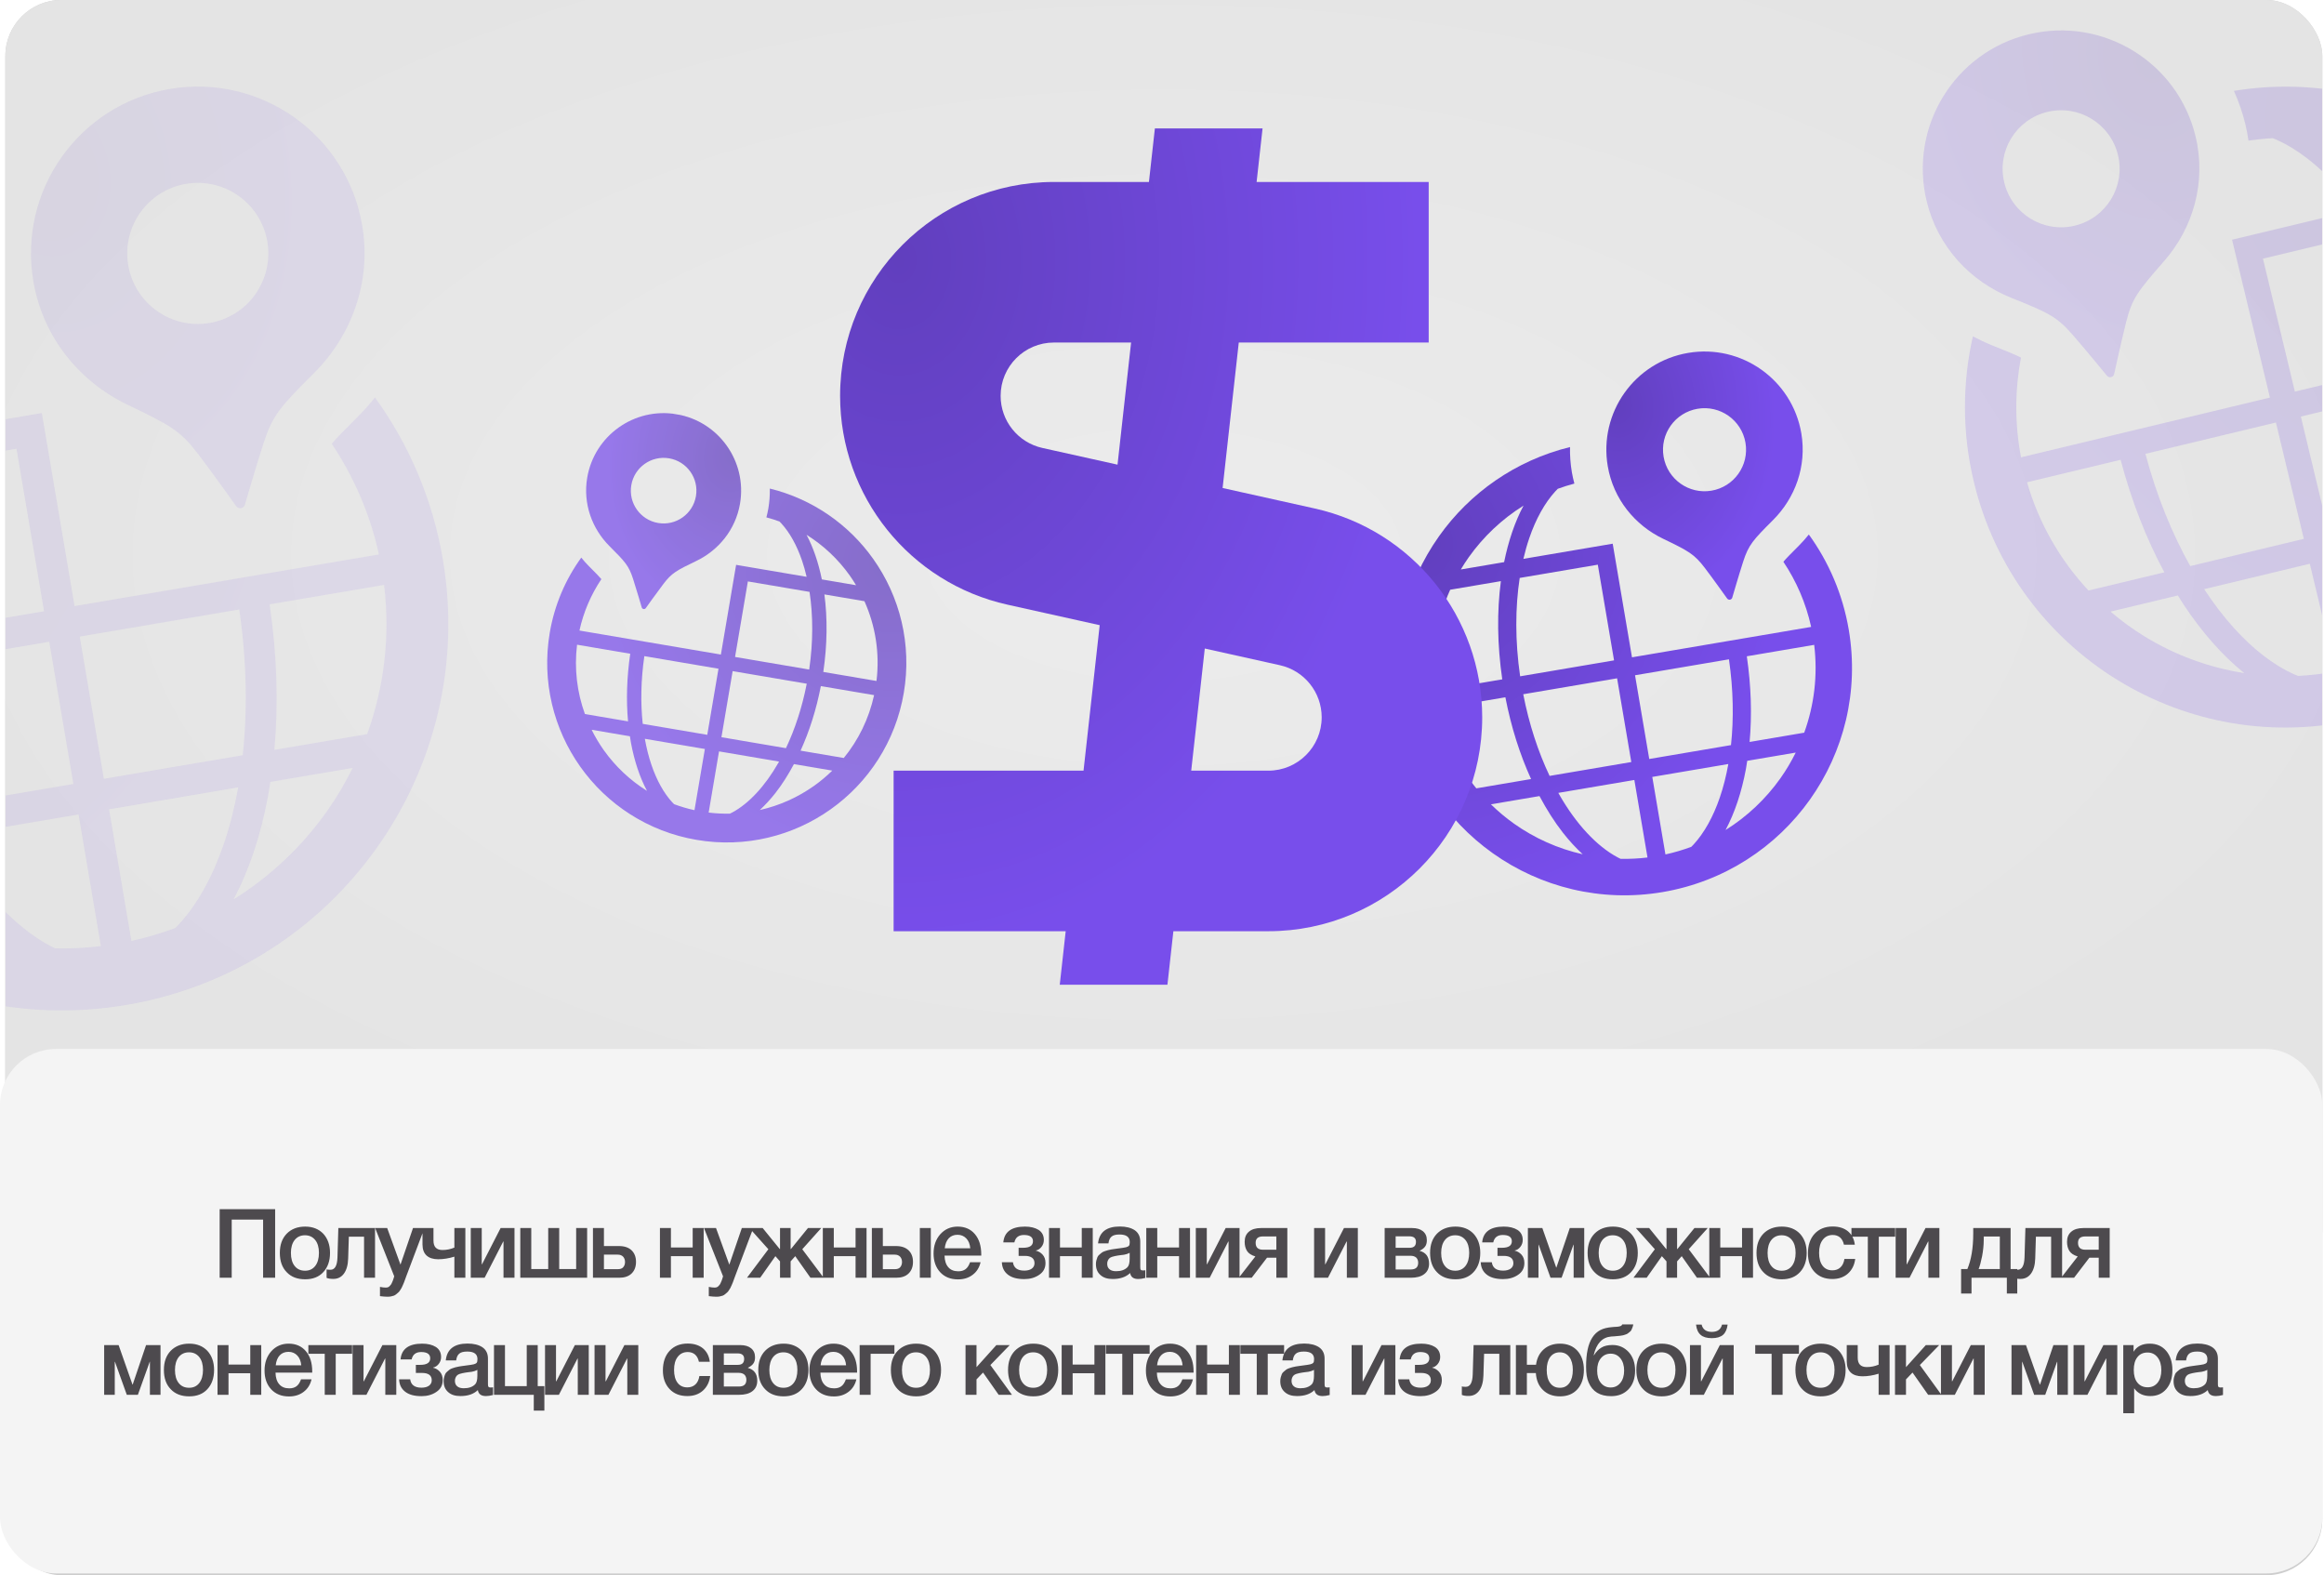 <?xml version="1.0" encoding="UTF-8"?> <svg xmlns="http://www.w3.org/2000/svg" width="695" height="471" viewBox="0 0 695 471" fill="none"><g clip-path="url(#clip0_4313_988)"><rect x="1.601" width="692.893" height="471" rx="16.747" fill="#CDCDCD"></rect><rect x="-32.428" y="-36.631" width="760.947" height="405.058" fill="url(#paint0_radial_4313_988)"></rect><g clip-path="url(#clip1_4313_988)" filter="url(#filter0_f_4313_988)"><path d="M540.939 159.824C540.006 160.985 539.014 162.104 537.949 163.172C535.483 165.636 534.143 166.987 533.328 167.975C537.187 173.748 540.065 180.292 541.63 187.448L521.466 190.871L516.119 191.778L488.052 196.542L482.286 162.567L476.921 163.478L455.576 167.101C456.077 164.952 456.653 162.893 457.318 160.955C459.304 155.132 461.996 150.327 465.151 146.886C465.389 146.627 465.63 146.392 465.87 146.147C467.48 145.553 469.139 145.046 470.82 144.59C470.529 143.472 470.267 142.345 470.072 141.201C469.642 138.666 469.469 136.149 469.519 133.668C453.197 137.681 439.514 147.411 430.361 160.311C420.293 174.488 415.626 192.563 418.769 211.061C421.905 229.56 432.274 245.083 446.456 255.144C460.631 265.213 478.706 269.88 497.206 266.736C515.707 263.6 531.228 253.231 541.289 239.049C551.357 224.872 556.022 206.798 552.881 188.299C551.078 177.664 546.873 168.019 540.939 159.824ZM439.238 166.612C443.592 160.481 449.143 155.22 455.614 151.185C453.027 156.039 451.095 161.761 449.811 168.08L436.859 170.278C437.61 169.029 438.393 167.799 439.238 166.612ZM433.679 176.336L448.845 173.762C447.651 182.752 447.738 192.742 449.258 203.126L429.11 206.546C427.813 195.892 429.552 185.53 433.679 176.336ZM441.5 235.718C436.009 228.982 431.99 220.922 430.021 211.91L450.187 208.488C451.908 217.389 454.542 225.638 457.872 232.939L441.5 235.718ZM452.757 246.267C450.312 244.531 448.011 242.595 445.863 240.496L460.385 238.032C462.533 242.056 464.873 245.763 467.409 248.999C469.286 251.39 471.263 253.535 473.317 255.431C465.874 253.757 458.895 250.619 452.757 246.267ZM492.691 256.393C489.987 256.722 487.303 256.846 484.652 256.798C484.343 256.646 484.038 256.505 483.728 256.34C477.553 253.032 471.367 246.458 466.273 237.532C466.19 237.384 466.11 237.222 466.025 237.074L488.757 233.216L492.691 256.393ZM487.847 227.851L463.412 231.999C460.012 224.843 457.28 216.571 455.531 207.581L483.598 202.817L487.847 227.851ZM482.688 197.453L454.602 202.219C453.07 191.691 453.122 181.624 454.473 172.807L477.831 168.843L482.687 197.453L482.688 197.453ZM488.963 201.907L517.048 197.14C518.367 206.202 518.508 214.915 517.658 222.792L493.212 226.941L488.963 201.907ZM506.5 252.475C506.264 252.732 506.02 252.967 505.778 253.213C503.291 254.133 500.717 254.901 498.056 255.482L494.122 232.306L516.861 228.446C516.226 232.004 515.38 235.344 514.333 238.405C512.347 244.227 509.654 249.03 506.5 252.475ZM532.414 232.747C528.057 238.879 522.507 244.141 516.035 248.179C518.805 242.981 520.844 236.808 522.121 229.955C522.272 229.149 522.389 228.313 522.516 227.486L537.017 225.025C535.681 227.716 534.148 230.302 532.414 232.747ZM539.558 219.075L523.224 221.847C523.953 213.863 523.703 205.196 522.392 196.233L542.54 192.813C543.655 201.97 542.518 210.905 539.558 219.075Z" fill="url(#paint1_radial_4313_988)"></path><path d="M497.314 161.066C504.957 164.75 506.66 165.647 509.838 169.82C512.352 173.124 516.508 178.959 516.508 178.959C516.703 179.224 517.028 179.358 517.354 179.303C517.676 179.248 517.945 179.013 518.039 178.699C518.039 178.699 520.04 171.819 521.323 167.87C522.942 162.883 524.256 161.474 530.257 155.474C536.835 148.901 540.365 139.419 538.691 129.555C535.978 113.57 520.816 102.81 504.832 105.523C488.845 108.237 478.089 123.395 480.802 139.38C482.476 149.244 488.934 157.031 497.314 161.066ZM507.667 122.225C514.429 121.077 520.842 125.629 521.989 132.39C523.137 139.152 518.585 145.565 511.823 146.712C505.06 147.86 498.649 143.308 497.502 136.546C496.355 129.785 500.904 123.373 507.667 122.225Z" fill="url(#paint2_radial_4313_988)"></path></g><g opacity="0.1" clip-path="url(#clip2_4313_988)" filter="url(#filter1_f_4313_988)"><path d="M112.14 118.848C110.556 120.821 108.871 122.721 107.061 124.536C102.871 128.721 100.595 131.016 99.212 132.695C105.766 142.502 110.655 153.618 113.314 165.776L79.059 171.59L69.977 173.131L22.297 181.223L12.502 123.508L3.388 125.055L-32.872 131.209C-32.022 127.56 -31.044 124.062 -29.914 120.769C-26.541 110.877 -21.967 102.714 -16.607 96.869C-16.203 96.429 -15.793 96.03 -15.386 95.614C-12.65 94.604 -9.833 93.743 -6.976 92.968C-7.472 91.07 -7.917 89.156 -8.247 87.211C-8.978 82.906 -9.272 78.629 -9.187 74.415C-36.915 81.231 -60.159 97.76 -75.708 119.675C-92.812 143.759 -100.74 174.464 -95.4 205.888C-90.073 237.314 -72.458 263.684 -48.366 280.776C-24.285 297.881 6.42 305.809 37.847 300.468C69.277 295.141 95.644 277.526 112.735 253.434C129.839 229.35 137.763 198.646 132.427 167.221C129.364 149.155 122.221 132.77 112.14 118.848ZM-60.627 130.379C-53.232 119.964 -43.801 111.027 -32.809 104.173C-37.202 112.417 -40.484 122.138 -42.667 132.872L-64.669 136.607C-63.393 134.485 -62.063 132.396 -60.627 130.379ZM-70.071 146.898L-44.307 142.526C-46.336 157.798 -46.189 174.768 -43.606 192.409L-77.832 198.218C-80.037 180.12 -77.083 162.518 -70.071 146.898ZM-56.785 247.775C-66.113 236.332 -72.94 222.64 -76.285 207.331L-42.028 201.517C-39.104 216.639 -34.63 230.651 -28.973 243.054L-56.785 247.775ZM-37.661 265.695C-41.816 262.746 -45.724 259.458 -49.373 255.893L-24.704 251.706C-21.055 258.543 -17.079 264.84 -12.772 270.337C-9.583 274.399 -6.224 278.042 -2.734 281.264C-15.379 278.421 -27.235 273.089 -37.661 265.695ZM30.177 282.897C25.584 283.457 21.025 283.668 16.521 283.586C15.995 283.328 15.477 283.087 14.951 282.808C4.462 277.188 -6.048 266.02 -14.701 250.858C-14.842 250.606 -14.977 250.331 -15.123 250.079L23.495 243.525L30.177 282.897ZM21.948 234.412L-19.561 241.457C-25.338 229.301 -29.978 215.249 -32.949 199.976L14.73 191.884L21.948 234.412ZM13.184 182.771L-34.527 190.868C-37.131 172.983 -37.041 155.881 -34.747 140.903L4.934 134.168L13.183 182.771L13.184 182.771ZM23.844 190.338L71.555 182.24C73.795 197.634 74.034 212.436 72.591 225.817L31.062 232.865L23.844 190.338ZM53.635 276.243C53.235 276.679 52.821 277.078 52.41 277.495C48.185 279.058 43.811 280.363 39.291 281.35L32.609 241.979L71.237 235.423C70.159 241.465 68.722 247.141 66.942 252.34C63.568 262.231 58.994 270.39 53.635 276.243ZM97.659 242.729C90.256 253.145 80.829 262.085 69.834 268.943C74.539 260.114 78.003 249.627 80.173 237.985C80.43 236.617 80.628 235.195 80.843 233.792L105.478 229.611C103.208 234.181 100.604 238.574 97.659 242.729ZM109.795 219.502L82.045 224.212C83.284 210.649 82.86 195.925 80.633 180.699L114.86 174.889C116.753 190.445 114.822 205.623 109.795 219.502Z" fill="url(#paint3_radial_4313_988)"></path><path d="M38.028 120.957C51.012 127.216 53.906 128.74 59.304 135.828C63.575 141.442 70.636 151.354 70.636 151.354C70.967 151.804 71.519 152.033 72.073 151.939C72.62 151.846 73.077 151.446 73.237 150.912C73.237 150.912 76.635 139.225 78.815 132.517C81.565 124.045 83.797 121.652 93.993 111.459C105.166 100.293 111.163 84.184 108.319 67.427C103.71 40.273 77.955 21.994 50.8 26.603C23.642 31.212 5.37 56.964 9.979 84.118C12.823 100.875 23.793 114.103 38.028 120.957ZM55.616 54.975C67.104 53.026 77.997 60.758 79.947 72.243C81.896 83.731 74.164 94.624 62.676 96.574C51.188 98.524 40.298 90.791 38.348 79.303C36.399 67.819 44.128 56.925 55.616 54.975Z" fill="url(#paint4_radial_4313_988)"></path></g><g clip-path="url(#clip3_4313_988)"><path fill-rule="evenodd" clip-rule="evenodd" d="M318.7 278.439L316.922 294.441H349.124L350.902 278.439H379.3C414.624 278.439 443.26 249.803 443.26 214.478C443.26 184.5 422.44 158.544 393.175 152.041L365.626 145.919L370.46 102.415H427.258V54.408H375.794L377.572 38.406H345.371L343.593 54.408H315.195C279.87 54.408 251.234 83.044 251.234 118.369C251.234 148.347 272.056 174.303 301.32 180.806L328.868 186.928L324.034 230.432H267.237V278.439H318.7ZM356.236 230.432H379.3C388.11 230.432 395.254 223.289 395.254 214.478C395.254 207 390.059 200.526 382.761 198.905L360.294 193.911L356.236 230.432ZM334.201 138.935L338.259 102.415H315.195C306.384 102.415 299.241 109.558 299.241 118.369C299.241 125.846 304.434 132.321 311.734 133.943L334.201 138.935Z" fill="url(#paint5_radial_4313_988)"></path></g><g opacity="0.73" clip-path="url(#clip4_4313_988)" filter="url(#filter2_f_4313_988)"><path d="M173.832 166.726C174.568 167.643 175.351 168.526 176.192 169.369C178.139 171.314 179.197 172.381 179.84 173.161C176.794 177.719 174.522 182.885 173.286 188.535L189.206 191.237L193.426 191.953L215.585 195.714L220.137 168.892L224.372 169.611L241.224 172.471C240.829 170.775 240.374 169.149 239.849 167.619C238.281 163.021 236.156 159.228 233.665 156.512C233.477 156.307 233.287 156.122 233.097 155.928C231.826 155.459 230.517 155.059 229.189 154.699C229.419 153.816 229.626 152.927 229.78 152.023C230.119 150.022 230.256 148.035 230.216 146.077C243.103 149.244 253.905 156.926 261.131 167.11C269.08 178.303 272.764 192.573 270.282 207.176C267.807 221.781 259.621 234.036 248.424 241.979C237.233 249.928 222.964 253.613 208.358 251.131C193.752 248.655 181.498 240.469 173.555 229.272C165.607 218.08 161.924 203.811 164.404 189.206C165.827 180.811 169.147 173.196 173.832 166.726ZM254.123 172.085C250.686 167.244 246.303 163.091 241.194 159.906C243.236 163.737 244.761 168.255 245.776 173.244L256.001 174.979C255.408 173.993 254.79 173.022 254.123 172.085ZM258.511 179.762L246.538 177.73C247.481 184.827 247.413 192.714 246.212 200.912L262.118 203.612C263.143 195.201 261.77 187.021 258.511 179.762ZM252.337 226.642C256.672 221.325 259.845 214.962 261.399 207.847L245.479 205.145C244.12 212.173 242.041 218.685 239.412 224.449L252.337 226.642ZM243.449 234.971C245.38 233.6 247.196 232.072 248.892 230.415L237.428 228.469C235.732 231.647 233.884 234.573 231.882 237.128C230.4 239.016 228.839 240.709 227.218 242.206C233.094 240.885 238.604 238.407 243.449 234.971ZM211.923 242.965C214.057 243.225 216.176 243.323 218.269 243.285C218.513 243.165 218.754 243.053 218.999 242.924C223.873 240.312 228.758 235.122 232.779 228.075C232.845 227.958 232.908 227.831 232.975 227.714L215.028 224.668L211.923 242.965ZM215.747 220.432L235.037 223.706C237.722 218.057 239.879 211.527 241.26 204.429L219.101 200.668L215.747 220.432ZM219.82 196.433L241.993 200.196C243.203 191.884 243.161 183.936 242.095 176.976L223.654 173.846L219.82 196.433L219.82 196.433ZM214.866 199.95L192.693 196.186C191.652 203.34 191.541 210.219 192.211 216.438L211.511 219.714L214.866 199.95ZM201.021 239.872C201.207 240.075 201.399 240.261 201.59 240.454C203.554 241.181 205.586 241.788 207.687 242.246L210.793 223.949L192.841 220.902C193.342 223.71 194.01 226.348 194.837 228.764C196.405 233.361 198.531 237.153 201.021 239.872ZM180.562 224.297C184.002 229.138 188.383 233.293 193.493 236.48C191.306 232.377 189.696 227.503 188.688 222.093C188.569 221.457 188.477 220.796 188.377 220.144L176.928 218.201C177.983 220.325 179.193 222.367 180.562 224.297ZM174.922 213.503L187.818 215.692C187.242 209.389 187.439 202.546 188.474 195.47L172.568 192.77C171.688 200 172.585 207.053 174.922 213.503Z" fill="url(#paint6_radial_4313_988)"></path><path d="M208.274 167.706C202.24 170.615 200.895 171.323 198.386 174.618C196.401 177.226 193.12 181.833 193.12 181.833C192.966 182.042 192.709 182.148 192.452 182.105C192.198 182.061 191.986 181.875 191.911 181.628C191.911 181.628 190.332 176.196 189.319 173.079C188.041 169.141 187.003 168.029 182.265 163.292C177.073 158.103 174.285 150.617 175.607 142.829C177.749 130.21 189.719 121.715 202.338 123.857C214.959 125.999 223.451 137.966 221.309 150.586C219.987 158.373 214.889 164.521 208.274 167.706ZM200.1 137.042C194.761 136.136 189.699 139.73 188.793 145.067C187.887 150.406 191.48 155.469 196.819 156.375C202.158 157.281 207.219 153.687 208.125 148.348C209.031 143.011 205.439 137.949 200.1 137.042Z" fill="url(#paint7_radial_4313_988)"></path></g><g opacity="0.19" clip-path="url(#clip5_4313_988)" filter="url(#filter3_f_4313_988)"><path d="M590.002 100.573C591.852 101.561 593.756 102.462 595.727 103.257C600.286 105.083 602.769 106.092 604.371 106.922C602.566 116.536 602.458 126.605 604.39 136.742L632.406 130.02L639.835 128.237L678.831 118.88L667.504 71.676L674.957 69.887L704.614 62.771C702.777 60.265 700.892 57.916 698.957 55.772C693.163 49.327 687.017 44.593 681.026 41.88C680.575 41.676 680.132 41.506 679.686 41.321C677.27 41.442 674.842 41.703 672.411 42.042C672.17 40.433 671.886 38.828 671.505 37.238C670.66 33.717 669.491 30.359 668.054 27.174C691.419 23.341 714.528 28.375 733.524 40.024C754.411 52.819 770.457 73.653 776.619 99.356C782.792 125.057 777.947 150.903 765.141 171.784C752.349 192.671 731.515 208.717 705.809 214.88C680.105 221.054 654.261 216.208 633.381 203.402C612.494 190.606 596.45 169.772 590.285 144.069C586.737 129.295 586.848 114.473 590.002 100.573ZM725.509 53.098C716.477 47.564 706.375 43.82 695.76 42.173C701.796 47.03 707.464 53.374 712.625 60.849L730.62 56.531C728.956 55.328 727.261 54.169 725.509 53.098ZM738.091 62.62L717.02 67.677C723.54 78.662 728.956 91.652 732.731 105.946L760.724 99.229C756.511 84.709 748.525 72.248 738.091 62.62ZM760.813 143.875C764.2 132.111 764.948 119.446 762.513 106.682L734.494 113.405C737.189 125.89 738.341 138.033 738.067 149.334L760.813 143.875ZM752.067 163.77C754.274 160.168 756.184 156.388 757.806 152.48L737.629 157.322C737.073 163.724 736.092 169.821 734.598 175.416C733.488 179.552 732.114 183.425 730.502 187.018C739.219 180.731 746.524 172.804 752.067 163.77ZM705.935 198.982C709.62 197.914 713.166 196.589 716.574 195.06C716.891 194.692 717.208 194.34 717.518 193.956C723.686 186.253 728.064 174.314 729.724 159.933C729.75 159.695 729.764 159.441 729.793 159.202L698.208 166.781L705.935 198.982ZM696.42 159.327L730.369 151.181C730.815 140.029 729.778 127.802 727.069 115.187L688.073 124.545L696.42 159.327ZM686.285 117.091L725.306 107.728C721.467 93.241 715.828 80.228 709.201 69.553L676.746 77.341L686.285 117.091L686.285 117.091ZM680.619 126.334L641.598 135.698C644.903 148.167 649.541 159.532 655 169.267L688.966 161.116L680.619 126.334ZM685.879 201.548C686.326 201.75 686.772 201.92 687.221 202.104C690.952 201.92 694.713 201.491 698.481 200.771L690.754 168.57L659.162 176.151C661.951 180.408 664.896 184.268 667.947 187.653C673.741 194.097 679.887 198.83 685.879 201.548ZM641.392 190.328C650.429 195.861 660.53 199.608 671.148 201.257C664.685 196.056 658.628 189.187 653.181 181.015C652.54 180.056 651.926 179.036 651.305 178.036L631.156 182.871C634.376 185.617 637.792 188.119 641.392 190.328ZM624.572 176.568L647.268 171.122C641.906 161.183 637.433 149.816 634.173 137.479L606.179 144.196C609.802 156.676 616.218 167.621 624.572 176.568Z" fill="url(#paint8_radial_4313_988)"></path><path d="M647.206 78.045C639.343 87.046 637.633 89.151 635.825 96.315C634.396 101.986 632.24 111.845 632.24 111.845C632.134 112.296 631.787 112.651 631.334 112.759C630.886 112.867 630.408 112.71 630.112 112.356C630.112 112.356 623.714 104.55 619.867 100.144C615.01 94.579 612.529 93.481 601.434 89.028C589.277 84.152 579.457 73.821 576.168 60.116C570.839 37.907 584.527 15.579 606.736 10.25C628.948 4.92 651.269 18.607 656.598 40.816C659.887 54.521 655.83 68.181 647.206 78.045ZM612.304 33.455C602.909 35.71 597.12 45.155 599.374 54.547C601.628 63.943 611.073 69.732 620.469 67.478C629.864 65.223 635.651 55.779 633.396 46.383C631.142 36.991 621.7 31.201 612.304 33.455Z" fill="url(#paint9_radial_4313_988)"></path></g></g><rect y="313.642" width="694.494" height="156.821" rx="16.754" fill="#F4F4F4"></rect><path opacity="0.8" d="M82.284 361.544V382.053H78.684V364.655H69.294V382.053H65.693V361.544H82.284ZM91.262 366.758C93.509 366.758 95.323 367.478 96.677 368.889C98.002 370.33 98.693 372.231 98.693 374.621C98.693 377.041 98.002 378.971 96.677 380.382C95.352 381.822 93.537 382.514 91.262 382.514C88.929 382.514 87.085 381.822 85.732 380.382C84.349 378.971 83.687 377.041 83.687 374.621C83.687 372.231 84.349 370.33 85.732 368.889C87.114 367.478 88.958 366.758 91.262 366.758ZM91.204 369.35C89.879 369.35 88.871 369.84 88.122 370.762C87.374 371.712 86.999 373.008 86.999 374.621C86.999 376.292 87.374 377.617 88.122 378.539C88.871 379.489 89.908 379.95 91.233 379.95C92.501 379.95 93.509 379.489 94.258 378.539C95.007 377.588 95.381 376.263 95.381 374.593C95.381 372.98 95.007 371.683 94.258 370.762C93.509 369.84 92.501 369.35 91.204 369.35ZM112.155 382.053H108.872V369.782H104.321L104.119 376.292C104.061 378.251 103.629 379.748 102.852 380.814C102.074 381.88 101.008 382.398 99.683 382.398C98.848 382.398 98.185 382.312 97.667 382.082V379.518C97.84 379.633 98.243 379.662 98.848 379.662C100.144 379.662 100.835 378.452 100.922 375.975L101.181 367.19H112.155V382.053ZM126.938 367.19L121.436 381.765C121.379 381.909 121.264 382.197 121.12 382.629C120.947 383.061 120.86 383.349 120.803 383.493C120.745 383.666 120.63 383.925 120.457 384.299C120.284 384.703 120.169 384.962 120.083 385.106L119.651 385.797C119.449 386.114 119.276 386.345 119.103 386.46C118.93 386.604 118.729 386.777 118.498 386.978C118.268 387.18 118.009 387.324 117.778 387.41C117.519 387.497 117.231 387.583 116.914 387.641C116.597 387.698 116.252 387.727 115.906 387.727C115.272 387.727 114.523 387.669 113.631 387.554V384.789C114.322 384.933 114.898 384.991 115.359 384.991C115.589 384.991 115.791 384.962 115.992 384.904C116.165 384.847 116.338 384.731 116.511 384.559C116.655 384.386 116.799 384.242 116.914 384.098C117.029 383.954 117.116 383.752 117.231 383.493C117.346 383.234 117.433 383.032 117.49 382.888C117.548 382.744 117.605 382.514 117.721 382.197C117.807 381.909 117.865 381.707 117.893 381.621L112.19 367.19H115.791L119.766 378.135L123.51 367.19H126.938ZM135.883 375.745C134.212 376.263 132.599 376.522 131.044 376.522C129.546 376.522 128.365 376.148 127.559 375.399C126.752 374.65 126.349 373.527 126.349 372.087V367.19H129.633V370.934C129.633 372.835 130.526 373.757 132.34 373.757C133.55 373.757 134.731 373.527 135.883 373.037V367.19H139.167V382.053H135.883V375.745ZM144.931 382.053H140.783V367.19H144.067V378.02H144.153L149.712 367.19H153.86V382.053H150.576V371.222H150.49L144.931 382.053ZM155.594 382.053V367.19H158.878V379.46H163.948V367.19H167.231V379.46H172.301V367.19H175.584V382.053H155.594ZM190.201 377.3C190.201 378.798 189.74 379.95 188.876 380.785C187.983 381.649 186.744 382.053 185.16 382.053H177.326V367.19H180.609V372.576H185.131C186.744 372.576 187.983 373.008 188.876 373.844C189.74 374.679 190.201 375.831 190.201 377.3ZM186.917 377.358C186.917 376.695 186.716 376.148 186.341 375.745C185.938 375.341 185.419 375.14 184.728 375.14H180.609V379.489H184.786C185.477 379.489 186.024 379.316 186.37 378.913C186.716 378.51 186.917 377.991 186.917 377.358ZM200.64 382.053H197.357V367.19H200.64V373.008H207.15V367.19H210.434V382.053H207.15V375.601H200.64V382.053ZM225.274 367.19L219.772 381.765C219.715 381.909 219.6 382.197 219.456 382.629C219.283 383.061 219.196 383.349 219.139 383.493C219.081 383.666 218.966 383.925 218.793 384.299C218.62 384.703 218.505 384.962 218.419 385.106L217.987 385.797C217.785 386.114 217.612 386.345 217.439 386.46C217.266 386.604 217.065 386.777 216.834 386.978C216.604 387.18 216.345 387.324 216.114 387.41C215.855 387.497 215.567 387.583 215.25 387.641C214.933 387.698 214.588 387.727 214.242 387.727C213.608 387.727 212.859 387.669 211.967 387.554V384.789C212.658 384.933 213.234 384.991 213.695 384.991C213.925 384.991 214.127 384.962 214.328 384.904C214.501 384.847 214.674 384.731 214.847 384.559C214.991 384.386 215.135 384.242 215.25 384.098C215.365 383.954 215.452 383.752 215.567 383.493C215.682 383.234 215.769 383.032 215.826 382.888C215.884 382.744 215.941 382.514 216.057 382.197C216.143 381.909 216.201 381.707 216.229 381.621L210.526 367.19H214.127L218.102 378.135L221.846 367.19H225.274ZM246.317 382.053H242.371L237.82 375.601L236.437 377.156V382.053H233.269V377.156L231.886 375.601L227.335 382.053H223.389L229.783 373.527L224.109 367.19H228.084L233.182 373.469H233.269V367.19H236.437V373.469H236.523L241.622 367.19H245.597L239.922 373.527L246.317 382.053ZM249.35 382.053H246.067V367.19H249.35V373.008H255.86V367.19H259.144V382.053H255.86V375.601H249.35V382.053ZM275.079 367.19H278.362V382.053H275.079V367.19ZM273.033 377.3C273.033 378.798 272.573 379.95 271.708 380.785C270.816 381.649 269.577 382.053 267.993 382.053H260.734V367.19H264.018V372.576H267.964C269.577 372.576 270.816 373.008 271.708 373.844C272.573 374.679 273.033 375.831 273.033 377.3ZM269.75 377.358C269.75 376.695 269.548 376.148 269.174 375.745C268.77 375.341 268.252 375.14 267.561 375.14H264.018V379.489H267.618C268.31 379.489 268.857 379.316 269.203 378.913C269.548 378.51 269.75 377.991 269.75 377.358ZM293.245 377.415C292.87 379.028 292.064 380.296 290.854 381.189C289.644 382.11 288.175 382.542 286.504 382.542C284.258 382.542 282.472 381.822 281.147 380.382C279.822 378.942 279.188 377.07 279.188 374.794C279.188 372.49 279.851 370.56 281.205 369.033C282.558 367.536 284.287 366.758 286.389 366.758C288.55 366.758 290.278 367.507 291.545 369.005C292.812 370.502 293.446 372.519 293.446 375.082V375.428H282.472C282.501 376.926 282.875 378.107 283.595 378.913C284.287 379.72 285.295 380.123 286.562 380.123C287.455 380.123 288.175 379.921 288.751 379.489C289.327 379.057 289.759 378.366 290.105 377.415H293.245ZM290.163 373.239C290.047 372 289.673 371.021 288.982 370.301C288.29 369.581 287.426 369.206 286.36 369.206C285.266 369.206 284.402 369.552 283.739 370.243C283.077 370.934 282.674 371.943 282.53 373.239H290.163ZM312.658 377.646C312.658 379.172 312.024 380.353 310.757 381.189C309.489 382.053 308.02 382.456 306.321 382.456C304.19 382.456 302.577 382.024 301.424 381.131C300.272 380.238 299.667 379 299.61 377.415H302.922C303.153 379.086 304.276 379.921 306.292 379.921C307.214 379.921 307.963 379.748 308.539 379.345C309.086 378.942 309.374 378.395 309.374 377.703C309.374 376.263 308.395 375.514 306.465 375.514H304.622V373.095H305.947C307.905 373.095 308.913 372.461 308.913 371.136C308.913 369.897 307.992 369.264 306.206 369.264C304.622 369.264 303.671 370.013 303.354 371.482H300.042C300.33 368.342 302.49 366.758 306.523 366.758C308.193 366.758 309.547 367.104 310.584 367.737C311.621 368.4 312.168 369.408 312.168 370.762C312.168 371.568 311.909 372.259 311.448 372.835C310.987 373.412 310.411 373.786 309.778 373.901V373.959C310.555 374.132 311.218 374.506 311.794 375.14C312.37 375.773 312.658 376.609 312.658 377.646ZM316.994 382.053H313.711V367.19H316.994V373.008H323.504V367.19H326.788V382.053H323.504V375.601H316.994V382.053ZM328.378 371.77C328.724 368.428 330.884 366.729 334.888 366.729C336.731 366.729 338.229 367.104 339.324 367.824C340.418 368.573 340.994 369.696 340.994 371.222V378.769C340.994 379.201 341.023 379.489 341.138 379.633C341.254 379.806 341.455 379.864 341.772 379.864C342.003 379.864 342.233 379.864 342.521 379.806V382.11C341.657 382.341 340.966 382.427 340.39 382.427C338.978 382.427 338.172 381.851 337.97 380.641C336.703 381.851 334.974 382.427 332.757 382.427C331.201 382.427 329.991 382.053 329.098 381.246C328.177 380.44 327.745 379.374 327.745 377.991C327.745 377.588 327.773 377.185 327.889 376.81C327.975 376.465 328.09 376.148 328.205 375.86C328.321 375.601 328.522 375.341 328.81 375.111C329.098 374.881 329.329 374.708 329.502 374.535C329.674 374.391 329.991 374.247 330.395 374.103C330.798 373.988 331.115 373.872 331.316 373.815C331.518 373.757 331.864 373.671 332.382 373.584C332.872 373.527 333.189 373.469 333.361 373.44C333.534 373.412 333.88 373.354 334.398 373.296C335.55 373.152 336.357 373.037 336.789 372.922C337.192 372.807 337.48 372.663 337.653 372.432C337.768 372.288 337.855 371.943 337.855 371.366C337.855 369.869 336.818 369.12 334.802 369.12C333.707 369.12 332.929 369.321 332.44 369.725C331.921 370.128 331.604 370.819 331.489 371.77H328.378ZM337.826 374.593C337.567 374.737 337.279 374.852 336.962 374.967C336.616 375.082 336.357 375.14 336.155 375.169C335.954 375.197 335.637 375.226 335.205 375.284C334.773 375.341 334.485 375.399 334.37 375.399C333.966 375.457 333.649 375.514 333.419 375.572C333.189 375.629 332.901 375.687 332.555 375.802C332.209 375.918 331.95 376.062 331.777 376.234C331.604 376.407 331.432 376.609 331.316 376.897C331.172 377.185 331.115 377.502 331.115 377.876C331.115 378.596 331.345 379.144 331.806 379.518C332.267 379.921 332.929 380.094 333.793 380.094C335.234 380.094 336.357 379.72 337.163 378.913C337.596 378.481 337.826 377.617 337.826 376.35V374.593ZM346.083 382.053H342.799V367.19H346.083V373.008H352.593V367.19H355.876V382.053H352.593V375.601H346.083V382.053ZM361.759 382.053H357.611V367.19H360.895V378.02H360.981L366.54 367.19H370.688V382.053H367.404V371.222H367.318L361.759 382.053ZM384.981 382.053H381.697V376.062H378.903L374.323 382.053H370.464L375.418 375.687C374.208 375.313 373.373 374.765 372.912 374.016C372.451 373.268 372.221 372.375 372.221 371.309C372.221 370.013 372.624 369.005 373.488 368.284C374.323 367.564 375.533 367.19 377.117 367.19H384.981V382.053ZM381.697 373.671V369.696H377.722C376.224 369.696 375.504 370.33 375.504 371.597C375.504 372.98 376.224 373.671 377.693 373.671H381.697ZM397.136 382.053H392.988V367.19H396.272V378.02H396.358L401.917 367.19H406.065V382.053H402.781V371.222H402.695L397.136 382.053ZM427.366 377.847C427.366 379.201 426.877 380.238 425.926 380.958C424.976 381.707 423.622 382.053 421.894 382.053H414.088V367.19H422.297C423.68 367.19 424.745 367.507 425.523 368.14C426.301 368.774 426.704 369.667 426.704 370.819C426.704 371.626 426.531 372.259 426.185 372.72C425.84 373.21 425.293 373.613 424.572 373.959V374.016C426.416 374.506 427.366 375.773 427.366 377.847ZM421.894 375.485H417.371V379.576H421.894C423.363 379.576 424.112 378.913 424.112 377.559C424.112 376.926 423.91 376.407 423.536 376.033C423.132 375.687 422.585 375.485 421.894 375.485ZM421.462 369.667H417.371V373.095H421.548C422.815 373.095 423.449 372.519 423.449 371.309C423.449 370.214 422.787 369.667 421.462 369.667ZM435.249 366.758C437.496 366.758 439.31 367.478 440.664 368.889C441.989 370.33 442.68 372.231 442.68 374.621C442.68 377.041 441.989 378.971 440.664 380.382C439.339 381.822 437.525 382.514 435.249 382.514C432.916 382.514 431.072 381.822 429.719 380.382C428.336 378.971 427.674 377.041 427.674 374.621C427.674 372.231 428.336 370.33 429.719 368.889C431.101 367.478 432.945 366.758 435.249 366.758ZM435.191 369.35C433.866 369.35 432.858 369.84 432.109 370.762C431.361 371.712 430.986 373.008 430.986 374.621C430.986 376.292 431.361 377.617 432.109 378.539C432.858 379.489 433.895 379.95 435.22 379.95C436.488 379.95 437.496 379.489 438.245 378.539C438.994 377.588 439.368 376.263 439.368 374.593C439.368 372.98 438.994 371.683 438.245 370.762C437.496 369.84 436.488 369.35 435.191 369.35ZM455.866 377.646C455.866 379.172 455.232 380.353 453.965 381.189C452.698 382.053 451.229 382.456 449.529 382.456C447.398 382.456 445.785 382.024 444.633 381.131C443.48 380.238 442.876 379 442.818 377.415H446.13C446.361 379.086 447.484 379.921 449.5 379.921C450.422 379.921 451.171 379.748 451.747 379.345C452.294 378.942 452.582 378.395 452.582 377.703C452.582 376.263 451.603 375.514 449.673 375.514H447.83V373.095H449.155C451.113 373.095 452.122 372.461 452.122 371.136C452.122 369.897 451.2 369.264 449.414 369.264C447.83 369.264 446.879 370.013 446.562 371.482H443.25C443.538 368.342 445.698 366.758 449.731 366.758C451.402 366.758 452.755 367.104 453.792 367.737C454.829 368.4 455.376 369.408 455.376 370.762C455.376 371.568 455.117 372.259 454.656 372.835C454.195 373.412 453.619 373.786 452.986 373.901V373.959C453.763 374.132 454.426 374.506 455.002 375.14C455.578 375.773 455.866 376.609 455.866 377.646ZM460.087 382.053H456.919V367.19H461.24L465.387 379H465.445L469.449 367.19H473.769V382.053H470.601V372.173H470.543L467 382.053H463.688L460.145 372.173H460.087V382.053ZM482.356 366.758C484.602 366.758 486.417 367.478 487.771 368.889C489.096 370.33 489.787 372.231 489.787 374.621C489.787 377.041 489.096 378.971 487.771 380.382C486.446 381.822 484.631 382.514 482.356 382.514C480.023 382.514 478.179 381.822 476.825 380.382C475.443 378.971 474.78 377.041 474.78 374.621C474.78 372.231 475.443 370.33 476.825 368.889C478.208 367.478 480.051 366.758 482.356 366.758ZM482.298 369.35C480.973 369.35 479.965 369.84 479.216 370.762C478.467 371.712 478.093 373.008 478.093 374.621C478.093 376.292 478.467 377.617 479.216 378.539C479.965 379.489 481.002 379.95 482.327 379.95C483.594 379.95 484.602 379.489 485.351 378.539C486.1 377.588 486.475 376.263 486.475 374.593C486.475 372.98 486.1 371.683 485.351 370.762C484.602 369.84 483.594 369.35 482.298 369.35ZM511.42 382.053H507.474L502.923 375.601L501.541 377.156V382.053H498.372V377.156L496.99 375.601L492.439 382.053H488.493L494.887 373.527L489.213 367.19H493.188L498.286 373.469H498.372V367.19H501.541V373.469H501.627L506.725 367.19H510.7L505.026 373.527L511.42 382.053ZM514.454 382.053H511.17V367.19H514.454V373.008H520.964V367.19H524.247V382.053H520.964V375.601H514.454V382.053ZM532.866 366.758C535.113 366.758 536.927 367.478 538.281 368.889C539.606 370.33 540.297 372.231 540.297 374.621C540.297 377.041 539.606 378.971 538.281 380.382C536.956 381.822 535.142 382.514 532.866 382.514C530.533 382.514 528.69 381.822 527.336 380.382C525.953 378.971 525.291 377.041 525.291 374.621C525.291 372.231 525.953 370.33 527.336 368.889C528.718 367.478 530.562 366.758 532.866 366.758ZM532.808 369.35C531.483 369.35 530.475 369.84 529.726 370.762C528.978 371.712 528.603 373.008 528.603 374.621C528.603 376.292 528.978 377.617 529.726 378.539C530.475 379.489 531.512 379.95 532.837 379.95C534.105 379.95 535.113 379.489 535.862 378.539C536.611 377.588 536.985 376.263 536.985 374.593C536.985 372.98 536.611 371.683 535.862 370.762C535.113 369.84 534.105 369.35 532.808 369.35ZM554.808 376.436C554.578 378.279 553.829 379.72 552.619 380.814C551.38 381.909 549.825 382.427 547.982 382.427C545.735 382.427 543.978 381.736 542.653 380.325C541.328 378.913 540.665 377.07 540.665 374.765C540.665 372.317 541.328 370.358 542.653 368.918C543.978 367.478 545.793 366.729 548.068 366.729C549.969 366.729 551.496 367.219 552.648 368.169C553.8 369.149 554.491 370.474 554.693 372.173H551.438C551.236 371.251 550.862 370.531 550.286 370.013C549.71 369.523 548.961 369.264 548.097 369.264C546.829 369.264 545.821 369.753 545.101 370.704C544.352 371.655 544.007 372.951 544.007 374.593C544.007 376.263 544.352 377.531 545.044 378.452C545.735 379.374 546.714 379.835 547.982 379.835C548.961 379.835 549.739 379.547 550.372 378.971C551.006 378.395 551.409 377.531 551.582 376.436H554.808ZM566.76 369.782H561.864V382.053H558.58V369.782H553.683V367.19H566.76V369.782ZM571.048 382.053H566.9V367.19H570.184V378.02H570.27L575.83 367.19H579.977V382.053H576.694V371.222H576.607L571.048 382.053ZM603.266 386.777H600.156V382.053H589.585V386.777H586.474V379.46H588.346C589.498 376.724 590.103 373.181 590.103 368.861V367.19H601.279V379.46H603.266V386.777ZM598.053 379.46V369.725H593.243V370.733C593.243 372.288 593.07 373.93 592.753 375.629C592.407 377.329 592.062 378.596 591.716 379.46H598.053ZM616.678 382.053H613.394V369.782H608.843L608.641 376.292C608.584 378.251 608.152 379.748 607.374 380.814C606.596 381.88 605.531 382.398 604.206 382.398C603.37 382.398 602.708 382.312 602.189 382.082V379.518C602.362 379.633 602.765 379.662 603.37 379.662C604.667 379.662 605.358 378.452 605.444 375.975L605.703 367.19H616.678V382.053ZM630.913 382.053H627.63V376.062H624.836L620.256 382.053H616.396L621.35 375.687C620.141 375.313 619.305 374.765 618.844 374.016C618.384 373.268 618.153 372.375 618.153 371.309C618.153 370.013 618.556 369.005 619.42 368.284C620.256 367.564 621.466 367.19 623.05 367.19H630.913V382.053ZM627.63 373.671V369.696H623.655C622.157 369.696 621.437 370.33 621.437 371.597C621.437 372.98 622.157 373.671 623.626 373.671H627.63ZM34.32 417.053H31.151V402.19H35.472L39.62 414H39.677L43.681 402.19H48.002V417.053H44.833V407.173H44.776L41.233 417.053H37.92L34.377 407.173H34.32V417.053ZM56.588 401.758C58.835 401.758 60.65 402.478 62.003 403.889C63.328 405.33 64.02 407.231 64.02 409.621C64.02 412.041 63.328 413.971 62.003 415.382C60.678 416.822 58.864 417.514 56.588 417.514C54.255 417.514 52.412 416.822 51.058 415.382C49.675 413.971 49.013 412.041 49.013 409.621C49.013 407.231 49.675 405.33 51.058 403.889C52.441 402.478 54.284 401.758 56.588 401.758ZM56.531 404.35C55.206 404.35 54.197 404.84 53.449 405.762C52.7 406.712 52.325 408.008 52.325 409.621C52.325 411.292 52.7 412.617 53.449 413.539C54.197 414.489 55.234 414.95 56.559 414.95C57.827 414.95 58.835 414.489 59.584 413.539C60.333 412.588 60.707 411.263 60.707 409.593C60.707 407.98 60.333 406.683 59.584 405.762C58.835 404.84 57.827 404.35 56.531 404.35ZM68.334 417.053H65.05V402.19H68.334V408.008H74.843V402.19H78.127V417.053H74.843V410.601H68.334V417.053ZM93.169 412.415C92.794 414.028 91.988 415.296 90.778 416.189C89.569 417.11 88.1 417.542 86.429 417.542C84.182 417.542 82.396 416.822 81.071 415.382C79.746 413.942 79.113 412.07 79.113 409.794C79.113 407.49 79.775 405.56 81.129 404.033C82.483 402.536 84.211 401.758 86.314 401.758C88.474 401.758 90.202 402.507 91.469 404.005C92.737 405.502 93.371 407.519 93.371 410.082V410.428H82.396C82.425 411.926 82.799 413.107 83.52 413.913C84.211 414.72 85.219 415.123 86.486 415.123C87.379 415.123 88.1 414.921 88.675 414.489C89.252 414.057 89.684 413.366 90.029 412.415H93.169ZM90.087 408.239C89.972 407 89.597 406.021 88.906 405.301C88.215 404.581 87.351 404.206 86.285 404.206C85.19 404.206 84.326 404.552 83.664 405.243C83.001 405.934 82.598 406.943 82.454 408.239H90.087ZM105.294 404.782H100.397V417.053H97.114V404.782H92.217V402.19H105.294V404.782ZM109.582 417.053H105.434V402.19H108.718V413.02H108.804L114.363 402.19H118.511V417.053H115.227V406.222H115.141L109.582 417.053ZM132.401 412.646C132.401 414.172 131.767 415.353 130.5 416.189C129.232 417.053 127.763 417.456 126.064 417.456C123.932 417.456 122.319 417.024 121.167 416.131C120.015 415.238 119.41 414 119.353 412.415H122.665C122.895 414.086 124.019 414.921 126.035 414.921C126.957 414.921 127.706 414.748 128.282 414.345C128.829 413.942 129.117 413.395 129.117 412.703C129.117 411.263 128.138 410.514 126.208 410.514H124.364V408.095H125.689C127.648 408.095 128.656 407.461 128.656 406.136C128.656 404.897 127.735 404.264 125.949 404.264C124.364 404.264 123.414 405.013 123.097 406.482H119.785C120.073 403.342 122.233 401.758 126.266 401.758C127.936 401.758 129.29 402.104 130.327 402.737C131.364 403.4 131.911 404.408 131.911 405.762C131.911 406.568 131.652 407.259 131.191 407.835C130.73 408.412 130.154 408.786 129.52 408.901V408.959C130.298 409.132 130.961 409.506 131.537 410.14C132.113 410.773 132.401 411.609 132.401 412.646ZM133.31 406.77C133.655 403.428 135.816 401.729 139.819 401.729C141.663 401.729 143.161 402.104 144.255 402.824C145.35 403.573 145.926 404.696 145.926 406.222V413.769C145.926 414.201 145.955 414.489 146.07 414.633C146.185 414.806 146.387 414.864 146.703 414.864C146.934 414.864 147.164 414.864 147.452 414.806V417.11C146.588 417.341 145.897 417.427 145.321 417.427C143.909 417.427 143.103 416.851 142.901 415.641C141.634 416.851 139.906 417.427 137.688 417.427C136.132 417.427 134.923 417.053 134.03 416.246C133.108 415.44 132.676 414.374 132.676 412.991C132.676 412.588 132.705 412.185 132.82 411.81C132.906 411.465 133.022 411.148 133.137 410.86C133.252 410.601 133.454 410.341 133.742 410.111C134.03 409.881 134.26 409.708 134.433 409.535C134.606 409.391 134.923 409.247 135.326 409.103C135.729 408.988 136.046 408.872 136.248 408.815C136.449 408.757 136.795 408.671 137.313 408.584C137.803 408.527 138.12 408.469 138.293 408.44C138.466 408.412 138.811 408.354 139.33 408.296C140.482 408.152 141.288 408.037 141.72 407.922C142.124 407.807 142.412 407.663 142.584 407.432C142.7 407.288 142.786 406.943 142.786 406.366C142.786 404.869 141.749 404.12 139.733 404.12C138.638 404.12 137.861 404.321 137.371 404.725C136.853 405.128 136.536 405.819 136.42 406.77H133.31ZM142.757 409.593C142.498 409.737 142.21 409.852 141.893 409.967C141.548 410.082 141.288 410.14 141.087 410.169C140.885 410.197 140.568 410.226 140.136 410.284C139.704 410.341 139.416 410.399 139.301 410.399C138.898 410.457 138.581 410.514 138.35 410.572C138.12 410.629 137.832 410.687 137.486 410.802C137.141 410.918 136.881 411.062 136.708 411.234C136.536 411.407 136.363 411.609 136.248 411.897C136.104 412.185 136.046 412.502 136.046 412.876C136.046 413.596 136.276 414.144 136.737 414.518C137.198 414.921 137.861 415.094 138.725 415.094C140.165 415.094 141.288 414.72 142.095 413.913C142.527 413.481 142.757 412.617 142.757 411.35V409.593ZM160.808 414.46H162.795V421.777H159.627V417.053H147.731V402.19H151.014V414.46H157.524V402.19H160.808V414.46ZM167.14 417.053H162.992V402.19H166.276V413.02H166.362L171.921 402.19H176.069V417.053H172.786V406.222H172.699L167.14 417.053ZM181.952 417.053H177.804V402.19H181.087V413.02H181.174L186.733 402.19H190.881V417.053H187.597V406.222H187.511L181.952 417.053ZM212.384 411.436C212.154 413.279 211.405 414.72 210.195 415.814C208.956 416.909 207.401 417.427 205.557 417.427C203.311 417.427 201.554 416.736 200.229 415.325C198.904 413.913 198.241 412.07 198.241 409.765C198.241 407.317 198.904 405.358 200.229 403.918C201.554 402.478 203.368 401.729 205.644 401.729C207.545 401.729 209.071 402.219 210.224 403.169C211.376 404.149 212.067 405.474 212.269 407.173H209.014C208.812 406.251 208.438 405.531 207.862 405.013C207.286 404.523 206.537 404.264 205.673 404.264C204.405 404.264 203.397 404.753 202.677 405.704C201.928 406.655 201.582 407.951 201.582 409.593C201.582 411.263 201.928 412.531 202.619 413.452C203.311 414.374 204.29 414.835 205.557 414.835C206.537 414.835 207.314 414.547 207.948 413.971C208.582 413.395 208.985 412.531 209.158 411.436H212.384ZM226.459 412.847C226.459 414.201 225.97 415.238 225.019 415.958C224.069 416.707 222.715 417.053 220.987 417.053H213.181V402.19H221.39C222.772 402.19 223.838 402.507 224.616 403.14C225.394 403.774 225.797 404.667 225.797 405.819C225.797 406.626 225.624 407.259 225.278 407.72C224.933 408.21 224.385 408.613 223.665 408.959V409.016C225.509 409.506 226.459 410.773 226.459 412.847ZM220.987 410.485H216.464V414.576H220.987C222.456 414.576 223.205 413.913 223.205 412.559C223.205 411.926 223.003 411.407 222.628 411.033C222.225 410.687 221.678 410.485 220.987 410.485ZM220.555 404.667H216.464V408.095H220.641C221.908 408.095 222.542 407.519 222.542 406.309C222.542 405.214 221.88 404.667 220.555 404.667ZM234.342 401.758C236.589 401.758 238.403 402.478 239.757 403.889C241.082 405.33 241.773 407.231 241.773 409.621C241.773 412.041 241.082 413.971 239.757 415.382C238.432 416.822 236.617 417.514 234.342 417.514C232.009 417.514 230.165 416.822 228.812 415.382C227.429 413.971 226.767 412.041 226.767 409.621C226.767 407.231 227.429 405.33 228.812 403.889C230.194 402.478 232.038 401.758 234.342 401.758ZM234.284 404.35C232.959 404.35 231.951 404.84 231.202 405.762C230.453 406.712 230.079 408.008 230.079 409.621C230.079 411.292 230.453 412.617 231.202 413.539C231.951 414.489 232.988 414.95 234.313 414.95C235.581 414.95 236.589 414.489 237.338 413.539C238.086 412.588 238.461 411.263 238.461 409.593C238.461 407.98 238.086 406.683 237.338 405.762C236.589 404.84 235.581 404.35 234.284 404.35ZM256.111 412.415C255.737 414.028 254.93 415.296 253.72 416.189C252.511 417.11 251.042 417.542 249.371 417.542C247.124 417.542 245.339 416.822 244.014 415.382C242.689 413.942 242.055 412.07 242.055 409.794C242.055 407.49 242.717 405.56 244.071 404.033C245.425 402.536 247.153 401.758 249.256 401.758C251.416 401.758 253.144 402.507 254.412 404.005C255.679 405.502 256.313 407.519 256.313 410.082V410.428H245.339C245.367 411.926 245.742 413.107 246.462 413.913C247.153 414.72 248.161 415.123 249.429 415.123C250.322 415.123 251.042 414.921 251.618 414.489C252.194 414.057 252.626 413.366 252.972 412.415H256.111ZM253.029 408.239C252.914 407 252.539 406.021 251.848 405.301C251.157 404.581 250.293 404.206 249.227 404.206C248.132 404.206 247.268 404.552 246.606 405.243C245.943 405.934 245.54 406.943 245.396 408.239H253.029ZM267.479 404.782H260.364V417.053H257.081V402.19H267.479V404.782ZM273.995 401.758C276.241 401.758 278.056 402.478 279.41 403.889C280.735 405.33 281.426 407.231 281.426 409.621C281.426 412.041 280.735 413.971 279.41 415.382C278.085 416.822 276.27 417.514 273.995 417.514C271.661 417.514 269.818 416.822 268.464 415.382C267.082 413.971 266.419 412.041 266.419 409.621C266.419 407.231 267.082 405.33 268.464 403.889C269.847 402.478 271.69 401.758 273.995 401.758ZM273.937 404.35C272.612 404.35 271.604 404.84 270.855 405.762C270.106 406.712 269.732 408.008 269.732 409.621C269.732 411.292 270.106 412.617 270.855 413.539C271.604 414.489 272.641 414.95 273.966 414.95C275.233 414.95 276.241 414.489 276.99 413.539C277.739 412.588 278.114 411.263 278.114 409.593C278.114 407.98 277.739 406.683 276.99 405.762C276.241 404.84 275.233 404.35 273.937 404.35ZM302.628 417.053H298.653L293.987 410.399L292.028 412.444V417.053H288.745V402.19H292.028V408.786L297.962 402.19H301.966L296.176 408.152L302.628 417.053ZM309.034 401.758C311.281 401.758 313.095 402.478 314.449 403.889C315.774 405.33 316.465 407.231 316.465 409.621C316.465 412.041 315.774 413.971 314.449 415.382C313.124 416.822 311.31 417.514 309.034 417.514C306.701 417.514 304.857 416.822 303.504 415.382C302.121 413.971 301.459 412.041 301.459 409.621C301.459 407.231 302.121 405.33 303.504 403.889C304.886 402.478 306.73 401.758 309.034 401.758ZM308.976 404.35C307.651 404.35 306.643 404.84 305.894 405.762C305.145 406.712 304.771 408.008 304.771 409.621C304.771 411.292 305.145 412.617 305.894 413.539C306.643 414.489 307.68 414.95 309.005 414.95C310.273 414.95 311.281 414.489 312.03 413.539C312.779 412.588 313.153 411.263 313.153 409.593C313.153 407.98 312.779 406.683 312.03 405.762C311.281 404.84 310.273 404.35 308.976 404.35ZM320.779 417.053H317.496V402.19H320.779V408.008H327.289V402.19H330.573V417.053H327.289V410.601H320.779V417.053ZM343.8 404.782H338.903V417.053H335.62V404.782H330.723V402.19H343.8V404.782ZM356.741 412.415C356.367 414.028 355.56 415.296 354.351 416.189C353.141 417.11 351.672 417.542 350.001 417.542C347.755 417.542 345.969 416.822 344.644 415.382C343.319 413.942 342.685 412.07 342.685 409.794C342.685 407.49 343.348 405.56 344.701 404.033C346.055 402.536 347.783 401.758 349.886 401.758C352.046 401.758 353.775 402.507 355.042 404.005C356.309 405.502 356.943 407.519 356.943 410.082V410.428H345.969C345.997 411.926 346.372 413.107 347.092 413.913C347.783 414.72 348.791 415.123 350.059 415.123C350.952 415.123 351.672 414.921 352.248 414.489C352.824 414.057 353.256 413.366 353.602 412.415H356.741ZM353.659 408.239C353.544 407 353.17 406.021 352.478 405.301C351.787 404.581 350.923 404.206 349.857 404.206C348.763 404.206 347.899 404.552 347.236 405.243C346.574 405.934 346.17 406.943 346.026 408.239H353.659ZM360.995 417.053H357.711V402.19H360.995V408.008H367.504V402.19H370.788V417.053H367.504V410.601H360.995V417.053ZM384.015 404.782H379.119V417.053H375.835V404.782H370.938V402.19H384.015V404.782ZM383.505 406.77C383.851 403.428 386.011 401.729 390.015 401.729C391.858 401.729 393.356 402.104 394.451 402.824C395.545 403.573 396.121 404.696 396.121 406.222V413.769C396.121 414.201 396.15 414.489 396.265 414.633C396.38 414.806 396.582 414.864 396.899 414.864C397.129 414.864 397.36 414.864 397.648 414.806V417.11C396.784 417.341 396.092 417.427 395.516 417.427C394.105 417.427 393.298 416.851 393.097 415.641C391.829 416.851 390.101 417.427 387.883 417.427C386.328 417.427 385.118 417.053 384.225 416.246C383.303 415.44 382.871 414.374 382.871 412.991C382.871 412.588 382.9 412.185 383.015 411.81C383.102 411.465 383.217 411.148 383.332 410.86C383.448 410.601 383.649 410.341 383.937 410.111C384.225 409.881 384.456 409.708 384.628 409.535C384.801 409.391 385.118 409.247 385.521 409.103C385.925 408.988 386.241 408.872 386.443 408.815C386.645 408.757 386.99 408.671 387.509 408.584C387.999 408.527 388.315 408.469 388.488 408.44C388.661 408.412 389.007 408.354 389.525 408.296C390.677 408.152 391.484 408.037 391.916 407.922C392.319 407.807 392.607 407.663 392.78 407.432C392.895 407.288 392.982 406.943 392.982 406.366C392.982 404.869 391.945 404.12 389.928 404.12C388.834 404.12 388.056 404.321 387.566 404.725C387.048 405.128 386.731 405.819 386.616 406.77H383.505ZM392.953 409.593C392.694 409.737 392.406 409.852 392.089 409.967C391.743 410.082 391.484 410.14 391.282 410.169C391.081 410.197 390.764 410.226 390.332 410.284C389.9 410.341 389.612 410.399 389.496 410.399C389.093 410.457 388.776 410.514 388.546 410.572C388.315 410.629 388.027 410.687 387.682 410.802C387.336 410.918 387.077 411.062 386.904 411.234C386.731 411.407 386.558 411.609 386.443 411.897C386.299 412.185 386.241 412.502 386.241 412.876C386.241 413.596 386.472 414.144 386.933 414.518C387.394 414.921 388.056 415.094 388.92 415.094C390.36 415.094 391.484 414.72 392.29 413.913C392.722 413.481 392.953 412.617 392.953 411.35V409.593ZM408.362 417.053H404.215V402.19H407.498V413.02H407.585L413.144 402.19H417.292V417.053H414.008V406.222H413.922L408.362 417.053ZM431.181 412.646C431.181 414.172 430.548 415.353 429.28 416.189C428.013 417.053 426.544 417.456 424.845 417.456C422.713 417.456 421.1 417.024 419.948 416.131C418.796 415.238 418.191 414 418.133 412.415H421.446C421.676 414.086 422.799 414.921 424.816 414.921C425.737 414.921 426.486 414.748 427.062 414.345C427.61 413.942 427.898 413.395 427.898 412.703C427.898 411.263 426.918 410.514 424.989 410.514H423.145V408.095H424.47C426.429 408.095 427.437 407.461 427.437 406.136C427.437 404.897 426.515 404.264 424.729 404.264C423.145 404.264 422.195 405.013 421.878 406.482H418.565C418.853 403.342 421.014 401.758 425.046 401.758C426.717 401.758 428.071 402.104 429.108 402.737C430.144 403.4 430.692 404.408 430.692 405.762C430.692 406.568 430.432 407.259 429.972 407.835C429.511 408.412 428.935 408.786 428.301 408.901V408.959C429.079 409.132 429.741 409.506 430.317 410.14C430.893 410.773 431.181 411.609 431.181 412.646ZM451.657 417.053H448.374V404.782H443.823L443.621 411.292C443.563 413.251 443.131 414.748 442.354 415.814C441.576 416.88 440.51 417.398 439.185 417.398C438.35 417.398 437.687 417.312 437.169 417.082V414.518C437.342 414.633 437.745 414.662 438.35 414.662C439.646 414.662 440.337 413.452 440.424 410.975L440.683 402.19H451.657V417.053ZM466.526 401.758C468.716 401.758 470.444 402.478 471.74 403.889C473.007 405.33 473.67 407.231 473.67 409.621C473.67 412.041 473.007 413.971 471.74 415.382C470.444 416.822 468.716 417.514 466.526 417.514C464.453 417.514 462.753 416.909 461.457 415.641C460.161 414.403 459.441 412.703 459.297 410.543H456.618V417.053H453.334V402.19H456.618V408.066H459.354C459.614 406.107 460.391 404.581 461.659 403.457C462.926 402.334 464.568 401.758 466.526 401.758ZM466.469 404.35C465.23 404.35 464.28 404.84 463.588 405.762C462.897 406.712 462.552 408.008 462.552 409.621C462.552 411.292 462.897 412.617 463.588 413.539C464.28 414.489 465.23 414.95 466.498 414.95C467.707 414.95 468.629 414.489 469.32 413.539C470.012 412.588 470.357 411.263 470.357 409.593C470.357 407.98 470.012 406.683 469.32 405.762C468.629 404.84 467.679 404.35 466.469 404.35ZM488.987 409.794C488.987 412.127 488.324 414 487.028 415.382C485.703 416.765 483.975 417.456 481.814 417.456C478.473 417.456 476.226 416.102 475.074 413.337C474.556 412.185 474.325 410.629 474.325 408.642C474.325 404.753 474.93 401.844 476.198 399.914C476.831 398.935 477.638 398.186 478.588 397.697C479.51 397.207 480.72 396.919 482.16 396.804C482.333 396.804 482.563 396.775 482.851 396.746C483.139 396.746 483.37 396.717 483.485 396.717C483.6 396.717 483.773 396.688 483.975 396.66C484.176 396.631 484.32 396.602 484.407 396.573C484.493 396.544 484.608 396.516 484.724 396.458C484.839 396.4 484.925 396.343 484.983 396.256C485.04 396.199 485.098 396.112 485.156 395.997H488.439C488.382 396.343 488.295 396.66 488.18 396.948C488.065 397.236 487.978 397.495 487.863 397.697C487.748 397.927 487.575 398.1 487.345 398.273C487.114 398.445 486.941 398.589 486.797 398.705C486.653 398.82 486.423 398.935 486.135 399.022C485.818 399.137 485.588 399.194 485.415 399.252C485.242 399.31 484.954 399.338 484.58 399.396C484.176 399.454 483.888 399.482 483.715 399.482C483.543 399.511 483.226 399.54 482.765 399.569C482.304 399.598 481.987 399.626 481.814 399.626C479.164 399.857 477.407 401.7 476.601 405.214H476.687C477.321 404.206 478.041 403.457 478.905 402.939C479.74 402.42 480.864 402.161 482.246 402.161C484.147 402.161 485.76 402.881 487.057 404.264C488.324 405.675 488.987 407.519 488.987 409.794ZM485.703 409.794C485.703 408.296 485.328 407.058 484.58 406.136C483.831 405.214 482.88 404.753 481.67 404.753C480.461 404.753 479.481 405.214 478.732 406.136C477.983 407.058 477.638 408.268 477.638 409.794C477.638 411.35 477.983 412.559 478.732 413.481C479.481 414.403 480.461 414.864 481.67 414.864C482.88 414.864 483.831 414.403 484.58 413.481C485.328 412.559 485.703 411.35 485.703 409.794ZM496.93 401.758C499.177 401.758 500.991 402.478 502.345 403.889C503.67 405.33 504.361 407.231 504.361 409.621C504.361 412.041 503.67 413.971 502.345 415.382C501.02 416.822 499.205 417.514 496.93 417.514C494.597 417.514 492.753 416.822 491.4 415.382C490.017 413.971 489.354 412.041 489.354 409.621C489.354 407.231 490.017 405.33 491.4 403.889C492.782 402.478 494.626 401.758 496.93 401.758ZM496.872 404.35C495.547 404.35 494.539 404.84 493.79 405.762C493.041 406.712 492.667 408.008 492.667 409.621C492.667 411.292 493.041 412.617 493.79 413.539C494.539 414.489 495.576 414.95 496.901 414.95C498.168 414.95 499.177 414.489 499.925 413.539C500.674 412.588 501.049 411.263 501.049 409.593C501.049 407.98 500.674 406.683 499.925 405.762C499.177 404.84 498.168 404.35 496.872 404.35ZM516.654 396.055C516.481 397.437 516.02 398.474 515.271 399.137C514.494 399.799 513.37 400.116 511.93 400.116C510.461 400.116 509.338 399.799 508.589 399.137C507.811 398.474 507.35 397.437 507.206 396.055H508.877C509.223 397.524 510.26 398.244 511.93 398.244C513.601 398.244 514.609 397.524 514.983 396.055H516.654ZM509.539 417.053H505.392V402.19H508.675V413.02H508.762L514.321 402.19H518.469V417.053H515.185V406.222H515.099L509.539 417.053ZM537.984 404.782H533.088V417.053H529.804V404.782H524.907V402.19H537.984V404.782ZM544.502 401.758C546.749 401.758 548.564 402.478 549.918 403.889C551.242 405.33 551.934 407.231 551.934 409.621C551.934 412.041 551.242 413.971 549.918 415.382C548.593 416.822 546.778 417.514 544.502 417.514C542.169 417.514 540.326 416.822 538.972 415.382C537.589 413.971 536.927 412.041 536.927 409.621C536.927 407.231 537.589 405.33 538.972 403.889C540.355 402.478 542.198 401.758 544.502 401.758ZM544.445 404.35C543.12 404.35 542.112 404.84 541.363 405.762C540.614 406.712 540.239 408.008 540.239 409.621C540.239 411.292 540.614 412.617 541.363 413.539C542.112 414.489 543.149 414.95 544.474 414.95C545.741 414.95 546.749 414.489 547.498 413.539C548.247 412.588 548.621 411.263 548.621 409.593C548.621 407.98 548.247 406.683 547.498 405.762C546.749 404.84 545.741 404.35 544.445 404.35ZM561.807 410.745C560.136 411.263 558.523 411.522 556.968 411.522C555.47 411.522 554.289 411.148 553.483 410.399C552.676 409.65 552.273 408.527 552.273 407.087V402.19H555.557V405.934C555.557 407.835 556.449 408.757 558.264 408.757C559.474 408.757 560.655 408.527 561.807 408.037V402.19H565.091V417.053H561.807V410.745ZM580.59 417.053H576.615L571.949 410.399L569.991 412.444V417.053H566.707V402.19H569.991V408.786L575.924 402.19H579.928L574.138 408.152L580.59 417.053ZM584.597 417.053H580.449V402.19H583.733V413.02H583.819L589.379 402.19H593.526V417.053H590.243V406.222H590.156L584.597 417.053ZM604.718 417.053H601.549V402.19H605.87L610.018 414H610.075L614.079 402.19H618.4V417.053H615.231V407.173H615.174L611.631 417.053H608.318L604.775 407.173H604.718V417.053ZM624.25 417.053H620.102V402.19H623.386V413.02H623.472L629.031 402.19H633.179V417.053H629.895V406.222H629.809L624.25 417.053ZM638.053 402.19V404.177C639.032 402.564 640.646 401.758 642.892 401.758C644.937 401.758 646.579 402.478 647.818 403.918C649.027 405.358 649.661 407.288 649.661 409.679C649.661 412.041 649.056 413.913 647.846 415.325C646.637 416.736 645.053 417.427 643.065 417.427C640.934 417.427 639.321 416.649 638.226 415.094V422.554H634.971V402.19H638.053ZM642.23 404.408C640.934 404.408 639.925 404.869 639.205 405.79C638.456 406.712 638.111 408.008 638.111 409.621C638.111 411.234 638.456 412.502 639.205 413.423C639.954 414.345 640.962 414.806 642.287 414.806C643.526 414.806 644.505 414.345 645.254 413.423C645.974 412.502 646.349 411.263 646.349 409.679C646.349 408.066 645.974 406.799 645.225 405.848C644.476 404.897 643.497 404.408 642.23 404.408ZM650.65 406.77C650.996 403.428 653.156 401.729 657.16 401.729C659.003 401.729 660.501 402.104 661.595 402.824C662.69 403.573 663.266 404.696 663.266 406.222V413.769C663.266 414.201 663.295 414.489 663.41 414.633C663.525 414.806 663.727 414.864 664.044 414.864C664.274 414.864 664.505 414.864 664.793 414.806V417.11C663.928 417.341 663.237 417.427 662.661 417.427C661.25 417.427 660.443 416.851 660.242 415.641C658.974 416.851 657.246 417.427 655.028 417.427C653.473 417.427 652.263 417.053 651.37 416.246C650.448 415.44 650.016 414.374 650.016 412.991C650.016 412.588 650.045 412.185 650.16 411.81C650.247 411.465 650.362 411.148 650.477 410.86C650.592 410.601 650.794 410.341 651.082 410.111C651.37 409.881 651.6 409.708 651.773 409.535C651.946 409.391 652.263 409.247 652.666 409.103C653.069 408.988 653.386 408.872 653.588 408.815C653.79 408.757 654.135 408.671 654.654 408.584C655.143 408.527 655.46 408.469 655.633 408.44C655.806 408.412 656.151 408.354 656.67 408.296C657.822 408.152 658.629 408.037 659.061 407.922C659.464 407.807 659.752 407.663 659.925 407.432C660.04 407.288 660.126 406.943 660.126 406.366C660.126 404.869 659.089 404.12 657.073 404.12C655.979 404.12 655.201 404.321 654.711 404.725C654.193 405.128 653.876 405.819 653.761 406.77H650.65ZM660.098 409.593C659.838 409.737 659.55 409.852 659.233 409.967C658.888 410.082 658.629 410.14 658.427 410.169C658.225 410.197 657.908 410.226 657.476 410.284C657.044 410.341 656.756 410.399 656.641 410.399C656.238 410.457 655.921 410.514 655.691 410.572C655.46 410.629 655.172 410.687 654.826 410.802C654.481 410.918 654.222 411.062 654.049 411.234C653.876 411.407 653.703 411.609 653.588 411.897C653.444 412.185 653.386 412.502 653.386 412.876C653.386 413.596 653.617 414.144 654.078 414.518C654.538 414.921 655.201 415.094 656.065 415.094C657.505 415.094 658.629 414.72 659.435 413.913C659.867 413.481 660.098 412.617 660.098 411.35V409.593Z" fill="#232025"></path><defs><filter id="filter0_f_4313_988" x="384.72" y="89.72" width="198.59" height="198.59" filterUnits="userSpaceOnUse" color-interpolation-filters="sRGB"><feFlood flood-opacity="0" result="BackgroundImageFix"></feFlood><feBlend mode="normal" in="SourceGraphic" in2="BackgroundImageFix" result="shape"></feBlend><feGaussianBlur stdDeviation="4.192" result="effect1_foregroundBlur_4313_988"></feGaussianBlur></filter><filter id="filter1_f_4313_988" x="-153.243" y="-0.243" width="337.362" height="337.362" filterUnits="userSpaceOnUse" color-interpolation-filters="sRGB"><feFlood flood-opacity="0" result="BackgroundImageFix"></feFlood><feBlend mode="normal" in="SourceGraphic" in2="BackgroundImageFix" result="shape"></feBlend><feGaussianBlur stdDeviation="7.121" result="effect1_foregroundBlur_4313_988"></feGaussianBlur></filter><filter id="filter2_f_4313_988" x="140.381" y="111.381" width="156.783" height="156.783" filterUnits="userSpaceOnUse" color-interpolation-filters="sRGB"><feFlood flood-opacity="0" result="BackgroundImageFix"></feFlood><feBlend mode="normal" in="SourceGraphic" in2="BackgroundImageFix" result="shape"></feBlend><feGaussianBlur stdDeviation="3.31" result="effect1_foregroundBlur_4313_988"></feGaussianBlur></filter><filter id="filter3_f_4313_988" x="534.189" y="-38.811" width="291.413" height="291.413" filterUnits="userSpaceOnUse" color-interpolation-filters="sRGB"><feFlood flood-opacity="0" result="BackgroundImageFix"></feFlood><feBlend mode="normal" in="SourceGraphic" in2="BackgroundImageFix" result="shape"></feBlend><feGaussianBlur stdDeviation="5.905" result="effect1_foregroundBlur_4313_988"></feGaussianBlur></filter><radialGradient id="paint0_radial_4313_988" cx="0" cy="0" r="1" gradientUnits="userSpaceOnUse" gradientTransform="translate(348.046 165.898) rotate(90) scale(202.529 380.474)"><stop stop-color="#ECECEC"></stop><stop offset="1" stop-color="#E4E4E4"></stop></radialGradient><radialGradient id="paint1_radial_4313_988" cx="0" cy="0" r="1" gradientUnits="userSpaceOnUse" gradientTransform="translate(423.499 162.712) rotate(80.367) scale(109.681 109.847)"><stop stop-color="#613FBE"></stop><stop offset="1" stop-color="#784EEB"></stop></radialGradient><radialGradient id="paint2_radial_4313_988" cx="0" cy="0" r="1" gradientUnits="userSpaceOnUse" gradientTransform="translate(483.247 120.886) rotate(80.367) scale(60.431 47.415)"><stop stop-color="#613FBE"></stop><stop offset="1" stop-color="#784EEB"></stop></radialGradient><radialGradient id="paint3_radial_4313_988" cx="0" cy="0" r="1" gradientUnits="userSpaceOnUse" gradientTransform="translate(-87.365 123.754) rotate(80.367) scale(186.325 186.607)"><stop stop-color="#613FBE"></stop><stop offset="1" stop-color="#784EEB"></stop></radialGradient><radialGradient id="paint4_radial_4313_988" cx="0" cy="0" r="1" gradientUnits="userSpaceOnUse" gradientTransform="translate(14.132 52.7) rotate(80.367) scale(102.659 80.548)"><stop stop-color="#613FBE"></stop><stop offset="1" stop-color="#784EEB"></stop></radialGradient><radialGradient id="paint5_radial_4313_988" cx="0" cy="0" r="1" gradientUnits="userSpaceOnUse" gradientTransform="translate(269.237 77.867) rotate(90) scale(206.754 155.066)"><stop stop-color="#613FBE"></stop><stop offset="1" stop-color="#784EEB"></stop></radialGradient><radialGradient id="paint6_radial_4313_988" cx="0" cy="0" r="1" gradientUnits="userSpaceOnUse" gradientTransform="translate(266.549 169.006) rotate(99.633) scale(86.591 86.722)"><stop stop-color="#613FBE"></stop><stop offset="1" stop-color="#784EEB"></stop></radialGradient><radialGradient id="paint7_radial_4313_988" cx="0" cy="0" r="1" gradientUnits="userSpaceOnUse" gradientTransform="translate(219.379 135.985) rotate(99.633) scale(47.709 37.433)"><stop stop-color="#613FBE"></stop><stop offset="1" stop-color="#784EEB"></stop></radialGradient><radialGradient id="paint8_radial_4313_988" cx="0" cy="0" r="1" gradientUnits="userSpaceOnUse" gradientTransform="translate(743.742 39.338) rotate(76.506) scale(154.507 154.741)"><stop stop-color="#613FBE"></stop><stop offset="1" stop-color="#784EEB"></stop></radialGradient><radialGradient id="paint9_radial_4313_988" cx="0" cy="0" r="1" gradientUnits="userSpaceOnUse" gradientTransform="translate(643.199 18.209) rotate(76.506) scale(85.129 66.793)"><stop stop-color="#613FBE"></stop><stop offset="1" stop-color="#784EEB"></stop></radialGradient><clipPath id="clip0_4313_988"><rect x="1.601" width="692.893" height="471" rx="16.747" fill="white"></rect></clipPath><clipPath id="clip1_4313_988"><rect width="157.663" height="157.663" fill="white" transform="translate(393.104 124.486) rotate(-9.633)"></rect></clipPath><clipPath id="clip2_4313_988"><rect width="267.835" height="267.835" fill="white" transform="translate(-139 58.817) rotate(-9.633)"></rect></clipPath><clipPath id="clip3_4313_988"><rect width="256.035" height="256.035" fill="white" transform="translate(219.229 38.405)"></rect></clipPath><clipPath id="clip4_4313_988"><rect width="124.472" height="124.472" fill="white" transform="matrix(-0.986 -0.167 -0.167 0.986 290.545 138.828)"></rect></clipPath><clipPath id="clip5_4313_988"><rect width="222.099" height="222.099" fill="white" transform="matrix(-0.972 0.233 0.233 0.972 761.968 -27)"></rect></clipPath></defs></svg> 